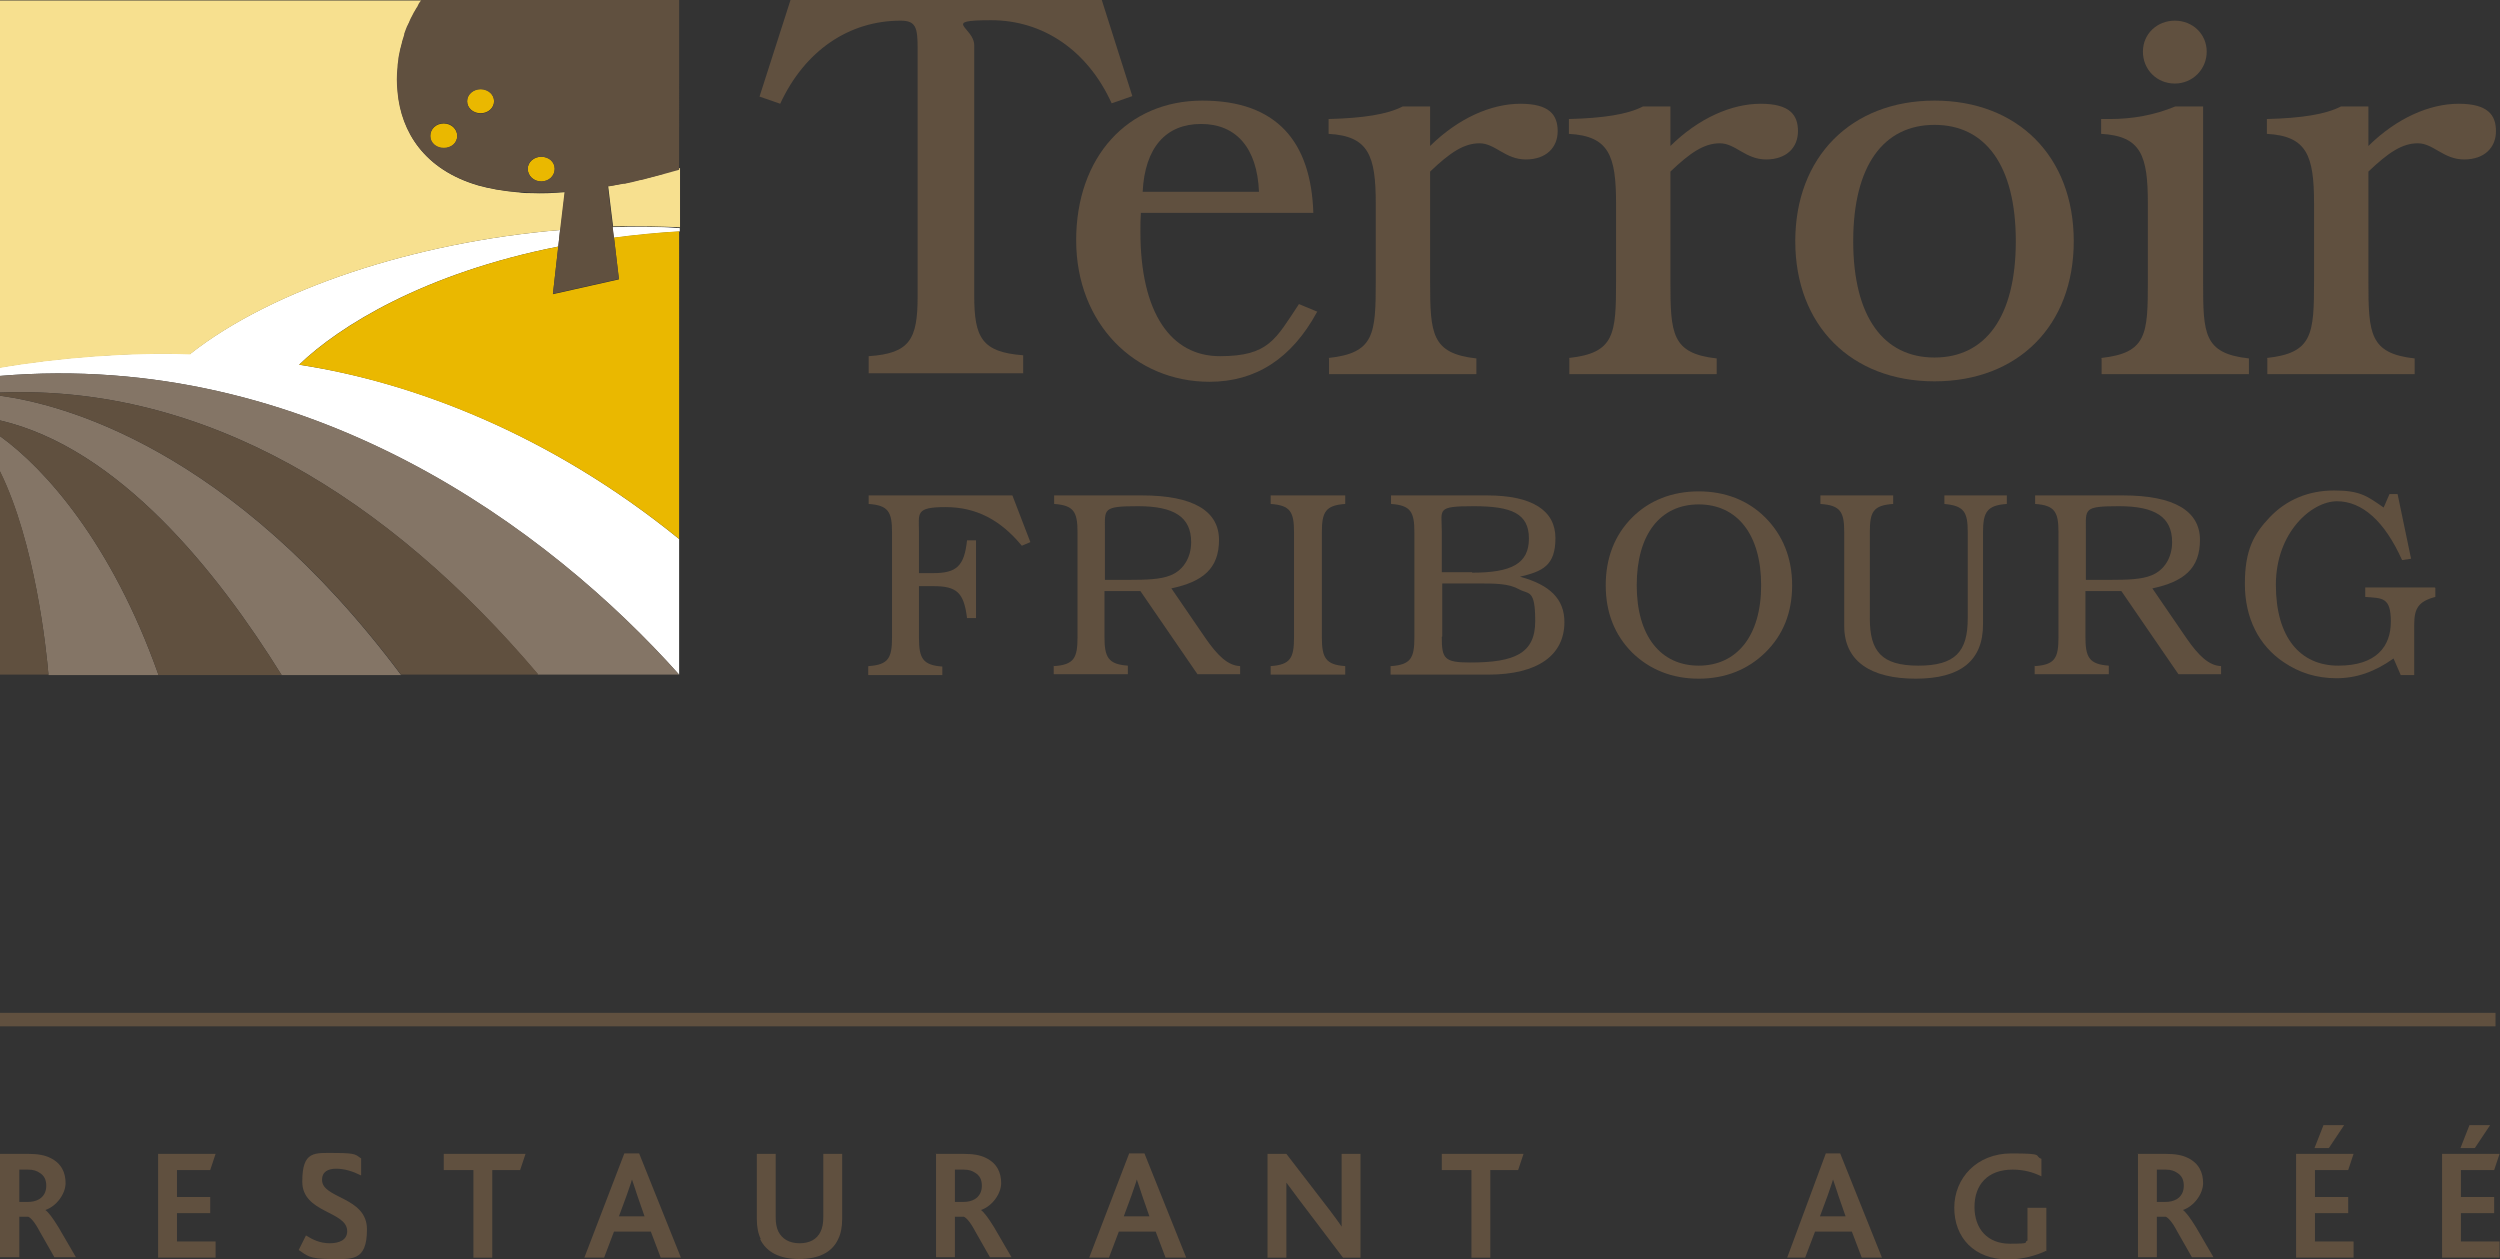 <?xml version="1.0" encoding="UTF-8"?>
<svg id="Calque_1" xmlns="http://www.w3.org/2000/svg" baseProfile="tiny" version="1.2" viewBox="0 0 556.6 280.3">
  <rect x="0" y="0" width="556.6" height="280.3" fill="#333333" stroke="none"/>
  <!-- Generator: Adobe Illustrator 29.8.2, SVG Export Plug-In . SVG Version: 2.1.1 Build 3)  -->
  <g>
    <path d="M0,256.9h6.3c2.2,0,3.7.3,4.9.9,2.5,1.2,3.4,3.3,3.4,5.6s-1.9,5.1-4.5,6h0c.7.5,1.6,1.7,2.9,3.8l3.9,6.7h-4.8l-3.3-5.8c-1.1-2.1-2-3-2.5-3.2h-2v9H0v-23.1ZM6.1,267.6c1.1,0,1.9-.2,2.6-.6,1-.6,1.6-1.6,1.6-3s-.5-2.3-1.5-2.9c-.6-.4-1.3-.7-2.6-.7h-1.9v7.2h1.9Z" fill="#60503f"/>
    <path d="M35.3,256.9h12.7l-1.2,3.6h-7.4v6h7.4v3.6h-7.4v6.3h8.6v3.6h-12.8v-23.1Z" fill="#60503f"/>
    <path d="M68.2,275.1c1.4.9,3.1,1.7,5.2,1.7s3.9-.7,3.9-2.7c0-4.5-10-4-10-11s2.7-6.4,7.5-6.4,4.4.5,5.6,1.2v3.8c-1.8-.9-3.7-1.5-5.5-1.5s-3.2.6-3.2,2.5c0,4.2,10,3.7,10,11s-3.5,6.6-8.2,6.6-5.2-.8-7-2l1.6-3.2Z" fill="#60503f"/>
    <path d="M105.5,260.5h-6.7v-3.6h18.2l-1.2,3.6h-6.2v19.5h-4.2v-19.5Z" fill="#60503f"/>
    <path d="M138.9,256.8h3.4l9.3,23.2h-4.5l-2.2-5.8h-8.2l-2.2,5.8h-4.4l8.9-23.2ZM143.5,270.8l-1.6-4.6c-.6-1.8-.9-2.8-1.2-3.6h0c-.2.8-.6,1.8-1.2,3.6l-1.7,4.6h5.7Z" fill="#60503f"/>
    <path d="M169.4,275.9c-.6-1.2-.9-2.7-.9-4.5v-14.5h4.2v14.2c0,1.2.2,2.3.6,3.1.8,1.6,2.4,2.6,4.7,2.6s3.9-.9,4.7-2.6c.4-.8.6-1.9.6-3.2v-14.1h4.2v14.5c0,1.8-.3,3.3-.9,4.5-1.4,3-4.4,4.4-8.7,4.4s-7.3-1.5-8.7-4.5Z" fill="#60503f"/>
    <path d="M208.3,256.9h6.3c2.2,0,3.7.3,4.9.9,2.5,1.2,3.4,3.3,3.4,5.6s-1.9,5.1-4.5,6h0c.7.5,1.6,1.7,2.9,3.8l3.9,6.7h-4.8l-3.3-5.8c-1.1-2.1-2-3-2.5-3.2h-2v9h-4.2v-23.1ZM214.4,267.6c1.1,0,1.9-.2,2.6-.6,1-.6,1.6-1.6,1.6-3s-.5-2.3-1.5-2.9c-.6-.4-1.3-.7-2.6-.7h-1.9v7.2h1.9Z" fill="#60503f"/>
    <path d="M251.4,256.8h3.4l9.3,23.2h-4.6l-2.2-5.8h-8.2l-2.2,5.8h-4.4l8.9-23.2ZM255.9,270.8l-1.6-4.6c-.6-1.8-.9-2.8-1.2-3.6h0c-.2.8-.6,1.8-1.2,3.6l-1.7,4.6h5.7Z" fill="#60503f"/>
    <path d="M299,280l-10-13.2c-1-1.3-1.8-2.5-2.6-3.5h0c0,.9,0,2.2,0,3.6v13.1h-4.2v-23.1h4.2l9.7,12.6c1,1.4,1.9,2.5,2.6,3.6h0c0-1.2,0-2.6,0-3.9v-12.3h4.2v23.1h-3.8Z" fill="#60503f"/>
    <path d="M327.7,260.5h-6.7v-3.6h18.2l-1.2,3.6h-6.2v19.5h-4.2v-19.5Z" fill="#60503f"/>
    <path d="M406.3,256.8h3.4l9.3,23.2h-4.5l-2.2-5.8h-8.2l-2.2,5.8h-4l8.6-23.2ZM410.9,270.8l-1.6-4.6c-.6-1.8-.9-2.8-1.2-3.6h0c-.2.8-.6,1.8-1.2,3.6l-1.7,4.6h5.7Z" fill="#60503f"/>
    <path d="M455.5,278.5c-2.1,1-5.2,1.9-8.4,1.9-7.6,0-12-4.9-12-11.5s5-12.1,12.7-12.1,4.9.5,6.7,1.2v3.9c-1.8-.9-3.9-1.5-6.4-1.5-5.6,0-8.5,3.4-8.5,8.3s2.9,8.2,7.9,8.2,2.9-.3,3.9-.7v-7.3h4.2v9.7Z" fill="#60503f"/>
    <path d="M475.9,256.9h6.3c2.2,0,3.7.3,4.9.9,2.5,1.2,3.4,3.3,3.4,5.6s-1.9,5.1-4.5,6h0c.7.5,1.6,1.7,2.9,3.8l3.9,6.7h-4.8l-3.3-5.8c-1.1-2.1-2-3-2.5-3.2h-2v9h-4.2v-23.1ZM482,267.6c1.1,0,1.9-.2,2.6-.6,1-.6,1.6-1.6,1.6-3s-.5-2.3-1.5-2.9c-.6-.4-1.3-.7-2.6-.7h-1.9v7.2h1.9Z" fill="#60503f"/>
    <path d="M511.3,256.9h12.7l-1.2,3.6h-7.4v6h7.4v3.6h-7.4v6.3h8.6v3.6h-12.8v-23.1ZM517.4,250.5h4.5l-3.4,5.1h-3.2l2-5.1Z" fill="#60503f"/>
    <path d="M543.8,256.9h12.7l-1.2,3.6h-7.4v6h7.4v3.6h-7.4v6.3h8.6v3.6h-12.8v-23.1ZM549.9,250.5h4.5l-3.4,5.1h-3.2l2-5.1Z" fill="#60503f"/>
  </g>
  <g>
    <path d="M193.4,79.3c9.2-.6,10.9-3.8,10.9-13.3V10.7c0-4.6-.4-6.1-3.8-6.1-11.4,0-21.3,6.6-26.8,18.5l-4.6-1.6L176,0h69.3l6.8,21.4-4.6,1.6c-5.4-11.9-15.4-18.5-26.8-18.5s-3.8,1.5-3.8,5.6v55.7c0,9.4,1.7,12.6,10.9,13.3v4h-34.4v-4h0Z" fill="#60503f"/>
    <path d="M280.3,42.7c-.4-9.8-5.1-15.1-12.9-15.1s-12.5,5.2-13,15.1h25.9ZM293.2,69.5c-5.6,10.3-13.6,15.5-23.9,15.5-16.6,0-29.7-12.9-29.7-31.5s11.5-31.1,28.1-31.1,24.2,9.2,24.7,25h-38.4c-.1,1.5-.1,2.8-.1,4.2,0,18.1,6.8,27.7,17.7,27.7s12.4-3.8,17.6-11.6l4.1,1.7h0Z" fill="#60503f"/>
    <path d="M295.8,79.7c10.2-1.1,10.5-5.3,10.5-17.1v-17.3c0-10.7-1.6-15-10.5-15.5v-3.3c7.6-.2,13-1,16.5-2.8h6.1v8.8c6.3-6.2,13.6-9.4,20.1-9.4s8.3,2.5,8.3,6.1-2.5,6.3-7.1,6.3-6.8-3.6-10.3-3.6-6.6,2.1-11,6.3v24.5c0,11.6.3,16,10.3,17.1v3.5h-32.8v-3.5h0Z" fill="#60503f"/>
    <path d="M349.3,79.7c10.2-1.1,10.5-5.3,10.5-17.1v-17.3c0-10.7-1.6-15-10.5-15.5v-3.3c7.6-.2,13-1,16.5-2.8h6.1v8.8c6.3-6.2,13.6-9.4,20.1-9.4s8.3,2.5,8.3,6.1-2.5,6.3-7.1,6.3-6.8-3.6-10.3-3.6-6.6,2.1-11,6.3v24.5c0,11.6.3,16,10.3,17.1v3.5h-32.8v-3.5h0Z" fill="#60503f"/>
    <path d="M430.7,79.6c11.3,0,18.1-9,18.1-25.9s-6.8-25.9-18.1-25.9-18.1,9-18.1,25.9,6.8,25.9,18.1,25.9h0ZM430.7,22.4c18.5,0,31,12.4,31,31.3s-12.5,31.2-31,31.2-31-12.4-31-31.2,12.5-31.3,31-31.3h0Z" fill="#60503f"/>
    <path d="M484.2,4.6c4,0,7.1,3,7.1,6.9s-3.1,7.1-7.1,7.1-7.1-3.1-7.1-7.1,3.2-6.9,7.1-6.9h0ZM467.8,79.7c10.2-1.1,10.4-5.3,10.4-17.1v-17.3c0-10.7-1.5-15-10.4-15.5v-3.3h1.9c5.2,0,10-.9,14.6-2.8h6.2v39c0,11.6.1,16,10.2,17.1v3.5h-32.8v-3.5h0Z" fill="#60503f"/>
    <path d="M504.7,79.7c10.2-1.1,10.5-5.3,10.5-17.1v-17.3c0-10.7-1.6-15-10.5-15.5v-3.3c7.6-.2,13-1,16.5-2.8h6.1v8.8c6.3-6.2,13.6-9.4,20.1-9.4s8.3,2.5,8.3,6.1-2.5,6.3-7.1,6.3-6.8-3.6-10.3-3.6-6.6,2.1-11,6.3v24.5c0,11.6.3,16,10.3,17.1v3.5h-32.8v-3.5h0Z" fill="#60503f"/>
    <path d="M193.4,148.3c4.4-.3,5.2-1.8,5.2-6.4v-23.4c0-4.5-.8-6-5.2-6.3v-1.9h32l4,10.4-1.9.8c-4.8-5.8-10.2-8.6-17-8.6s-5.9,1.4-5.9,5.6v9.1h3.2c5.2,0,6.9-1.6,7.5-7.3h2v17.3h-2c-.7-5.7-2.3-7.1-7.5-7.1h-3.2v11.5c0,4.5.8,6.1,5.2,6.4v1.9h-16.5v-1.9h0Z" fill="#60503f"/>
    <path d="M251.3,129.1c4,0,7.1-.1,9.3-1,2.8-1.1,4.6-3.9,4.6-7.4,0-5.6-3.8-8-11.8-8s-7.4.6-7.4,5.4v11h5.4ZM234.7,148.3c4.4-.3,5.2-1.8,5.2-6.4v-23.4c0-4.5-.8-6-5.2-6.3v-1.9h19.6c11.4,0,17.1,3.5,17.1,9.9s-3.6,9.3-10.6,10.8l7.6,11.1c2.7,3.9,5,6.1,7.7,6.2v1.8h-9.5l-12.7-18.5h-8v10.2c0,4.5.8,6.1,5.2,6.4v1.9h-16.5v-1.9h0Z" fill="#60503f"/>
    <path d="M299.5,112.2c-4.4.3-5.2,1.8-5.2,6.3v23.4c0,4.5.8,6.1,5.2,6.4v1.9h-16.6v-1.9c4.4-.3,5.2-1.8,5.2-6.4v-23.4c0-4.5-.8-6-5.2-6.3v-1.9h16.6v1.9h0Z" fill="#60503f"/>
    <path d="M321,141.8c0,4.8.5,5.7,6.3,5.7,9.9,0,14.5-2,14.5-9.2s-1.4-5.9-3.6-7.1c-2.3-1.3-5.3-1.3-9.4-1.3h-7.7v11.8h0ZM327.8,127.5c8.7,0,12.6-2,12.6-7.6s-3.9-7.2-12.3-7.2-7.1.7-7.1,5.5v9.2h6.7ZM309.7,148.3c4.4-.3,5.2-1.8,5.2-6.4v-23.4c0-4.5-.8-6-5.2-6.3v-1.9h21.4c10.1,0,15.2,3.4,15.2,9.5s-2.8,7.4-7.9,8.6c6.7,1.8,9.9,5,9.9,10.1,0,7.3-5.8,11.7-17,11.7h-21.7v-1.9h0Z" fill="#60503f"/>
    <path d="M378.2,148.2c8.4,0,13.9-6.5,13.9-17.9s-5.4-18-13.9-18-13.8,6.6-13.8,18,5.4,17.9,13.8,17.9h0ZM363.4,115.2c3.8-3.8,8.9-5.8,14.8-5.8s11,2,14.8,5.8c3.9,3.9,6,9,6,15.1s-2,11.1-6,15c-3.9,3.8-8.9,5.8-14.8,5.8s-10.9-2-14.8-5.8c-3.9-3.9-5.9-8.9-5.9-15s2-11.2,5.9-15.1h0Z" fill="#60503f"/>
    <path d="M405.3,110.3h16.2v1.9c-4.5.3-5.2,1.8-5.2,6.3v19.2c0,7.3,2.6,10.5,10.8,10.5s11-3.1,11-10.5v-19.2c0-4.5-.8-5.9-5.2-6.3v-1.9h13.9v1.9c-4.4.3-5.3,1.8-5.3,6.3v20.5c0,8.1-5,12.1-15,12.1s-15.9-3.9-15.9-11.7v-20.9c0-4.5-.8-6-5.3-6.3v-1.9h0Z" fill="#60503f"/>
    <path d="M469.7,129.1c4.1,0,7.1-.1,9.3-1,2.8-1.1,4.6-3.9,4.6-7.4,0-5.6-3.8-8-11.8-8s-7.4.6-7.4,5.4v11h5.4ZM453.1,148.3c4.4-.3,5.2-1.8,5.2-6.4v-23.4c0-4.5-.8-6-5.2-6.3v-1.9h19.6c11.4,0,17.1,3.5,17.1,9.9s-3.6,9.3-10.6,10.8l7.6,11.1c2.7,3.9,5,6.1,7.7,6.2v1.8h-9.5l-12.7-18.5h-8v10.2c0,4.5.8,6.1,5.2,6.4v1.9h-16.5v-1.9h0Z" fill="#60503f"/>
    <path d="M542.2,130.9v2c-3.8,1-4.7,2.6-4.7,6.2v11.2h-3l-1.6-3.7c-4.2,3-8.3,4.4-12.7,4.4s-8.3-1.2-11.8-3.6c-5.5-3.7-8.6-9.8-8.6-17.4s2-11.1,5.5-14.8c3.7-3.9,8.6-6,14.4-6s7.4,1.3,11,3.8l1.3-3h1.8l3,14.4-2,.3c-3.9-8.7-8.9-13.1-14.5-13.1s-13.6,6.9-13.6,18.6,5.4,18,13.9,18,11.7-4.3,11.7-9.8-1.9-5.2-5.7-5.5v-2.1h15.5Z" fill="#60503f"/>
    <path d="M124.3,54.9l.4-3.7c-32.2,2.7-64,13.1-82.4,27.6-13.6-.5-29.6.8-42.4,3v1.9c68.9-5.8,122.4,34.2,151.3,66.5h0v-30.2c-28.8-23.4-59.4-35-84.6-38.8,8.9-8.6,27.9-20.4,57.7-26.3h0Z" fill="#fff"/>
    <path d="M136.4,50.6l.3,2.3c4.6-.6,9.5-1.1,14.6-1.4v-.7c-4.9-.3-9.9-.4-14.9-.2h0Z" fill="#fff"/>
    <path d="M42.4,78.8c18.4-14.5,50.2-24.9,82.4-27.6l1-8.4c0,0-.2,0-.2,0-2.5.2-4.9.3-7.1.2h0c-1.1,0-2.2,0-3.2-.2,0,0-.1,0-.2,0-3.2-.3-6.1-.8-8.6-1.5h0c-12-3.5-17.1-11.9-17.9-20.7,0,0,0,0,0,0-.2-1.9-.2-3.7,0-5.6,0,0,0,0,0-.1,0-.6.1-1.2.2-1.8,0,0,0,0,0-.1.2-1.2.4-2.4.8-3.5,0,0,0,0,0-.1.2-.5.3-1.1.5-1.6,0,0,0-.1,0-.2.2-.5.4-1.1.6-1.6,0,0,0,0,0,0,.2-.5.4-1,.7-1.5,0,0,0,0,0,0,.2-.5.5-1,.7-1.4,0,0,0-.1.1-.2.2-.4.5-.9.8-1.3,0,0,0-.1.1-.2.3-.4.5-.9.8-1.3H0v81.8c12.7-2.2,28.8-3.5,42.4-3h0Z" fill="#f7e08f"/>
    <path d="M0,83.7v3.7c45.6-1.8,86.5,23.4,119.8,62.8h31.4C122.4,117.9,68.9,77.9,0,83.7h0Z" fill="#847566"/>
    <path d="M0,88.1v5.5c26.5,6.2,48.4,33.7,62.7,56.7h26.6C51.3,99.4,13.4,89.9,0,88.1h0Z" fill="#847566"/>
    <path d="M0,97.1v7.9c7.8,15.9,10.3,39.4,10.8,45.3h24.5C24.9,120.9,10,104.3,0,97.1h0Z" fill="#847566"/>
    <path d="M0,87.4v.7c13.4,1.8,51.3,11.3,89.3,62.1h30.6C86.5,110.8,45.6,85.6,0,87.4h0Z" fill="#60503f"/>
    <path d="M0,93.6v3.5c10,7.2,24.9,23.8,35.3,53.2h27.4C48.4,127.3,26.5,99.8,0,93.6h0Z" fill="#60503f"/>
    <path d="M0,150.2h10.8c-.5-5.9-3-29.5-10.8-45.3v45.3h0Z" fill="#60503f"/>
    <path d="M107,19.8c-1.6,0-3,1.2-3,2.7s1.3,2.7,3,2.7,3-1.2,3-2.7-1.3-2.7-3-2.7h0Z" fill="#eab800"/>
    <path d="M120.5,34.9c-1.6,0-3,1.2-3,2.7s1.3,2.8,3,2.8,3-1.2,3-2.8-1.3-2.7-3-2.7h0Z" fill="#eab800"/>
    <path d="M98.8,27.5c-1.7,0-3,1.2-3,2.8s1.3,2.7,3,2.7,3-1.2,3-2.7-1.3-2.8-3-2.8h0Z" fill="#eab800"/>
    <path d="M136.4,50.6l.3,2.3c4.6-.6,9.5-1.1,14.6-1.4v-.7c-4.9-.3-9.9-.4-14.9-.2h0Z" fill="#fff"/>
    <path d="M136.7,52.9l.2,1.7.9,7.6-14.7,3.3,1.2-10.6c-29.8,5.9-48.7,17.7-57.7,26.3,25.2,3.9,55.8,15.4,84.6,38.8V51.5c-5.1.3-9.9.8-14.6,1.4h0Z" fill="#eab800"/>
    <path d="M147.7,38.7c-.5.1-1,.3-1.5.4-.8.2-1.5.4-2.3.6-.4.1-.9.2-1.3.3-1.2.3-2.3.5-3.4.8,0,0-.2,0-.3,0-1.1.2-2.2.5-3.3.6,0,0-.1,0-.2,0l.7,5.8.4,3.2c5-.1,10,0,14.9.2v-13.2c-1.2.4-2.4.7-3.6,1h0Z" fill="#f7e08f"/>
    <path d="M120.5,40.4c-1.6,0-3-1.2-3-2.8s1.3-2.7,3-2.7,3,1.2,3,2.7-1.3,2.8-3,2.8h0ZM107,25.3c-1.6,0-3-1.2-3-2.7s1.3-2.7,3-2.7,3,1.2,3,2.7-1.3,2.7-3,2.7h0ZM98.8,32.9c-1.7,0-3-1.2-3-2.7s1.3-2.8,3-2.8,3,1.2,3,2.8-1.3,2.7-3,2.7h0ZM93.8,0c-.3.4-.6.8-.8,1.3,0,0,0,.1-.1.2-.3.4-.5.9-.8,1.3,0,0,0,.2-.1.2-.2.5-.5.9-.7,1.4,0,0,0,0,0,0-.2.5-.4,1-.7,1.5,0,0,0,0,0,0-.2.5-.4,1-.6,1.6,0,0,0,.1,0,.2-.2.5-.3,1.1-.5,1.6,0,0,0,0,0,.1-.3,1.1-.6,2.3-.8,3.5,0,0,0,0,0,.1,0,.6-.2,1.2-.2,1.8,0,0,0,0,0,.1-.2,1.8-.2,3.7,0,5.6,0,0,0,0,0,0,.8,8.8,5.9,17.2,17.9,20.7h0c2.5.7,5.4,1.3,8.6,1.5,0,0,.1,0,.2,0,1,0,2.1.1,3.2.2h0c2.2,0,4.6,0,7.1-.2,0,0,.2,0,.2,0l-1,8.4-.4,3.7-1.2,10.6,14.7-3.3-.9-7.6-.2-1.7-.3-2.3-.4-3.2-.7-5.8c0,0,.1,0,.2,0,1.1-.2,2.2-.4,3.3-.6,0,0,.2,0,.3,0,1.1-.2,2.3-.5,3.4-.8.4,0,.9-.2,1.3-.3.7-.2,1.5-.4,2.3-.6.5-.1,1-.3,1.5-.4,1.2-.3,2.4-.7,3.6-1V0h-57.5Z" fill="#60503f"/>
  </g>
  <line y1="227" x2="555.6" y2="227" fill="none" stroke="#60503f" stroke-miterlimit="10" stroke-width="3"/>
</svg>